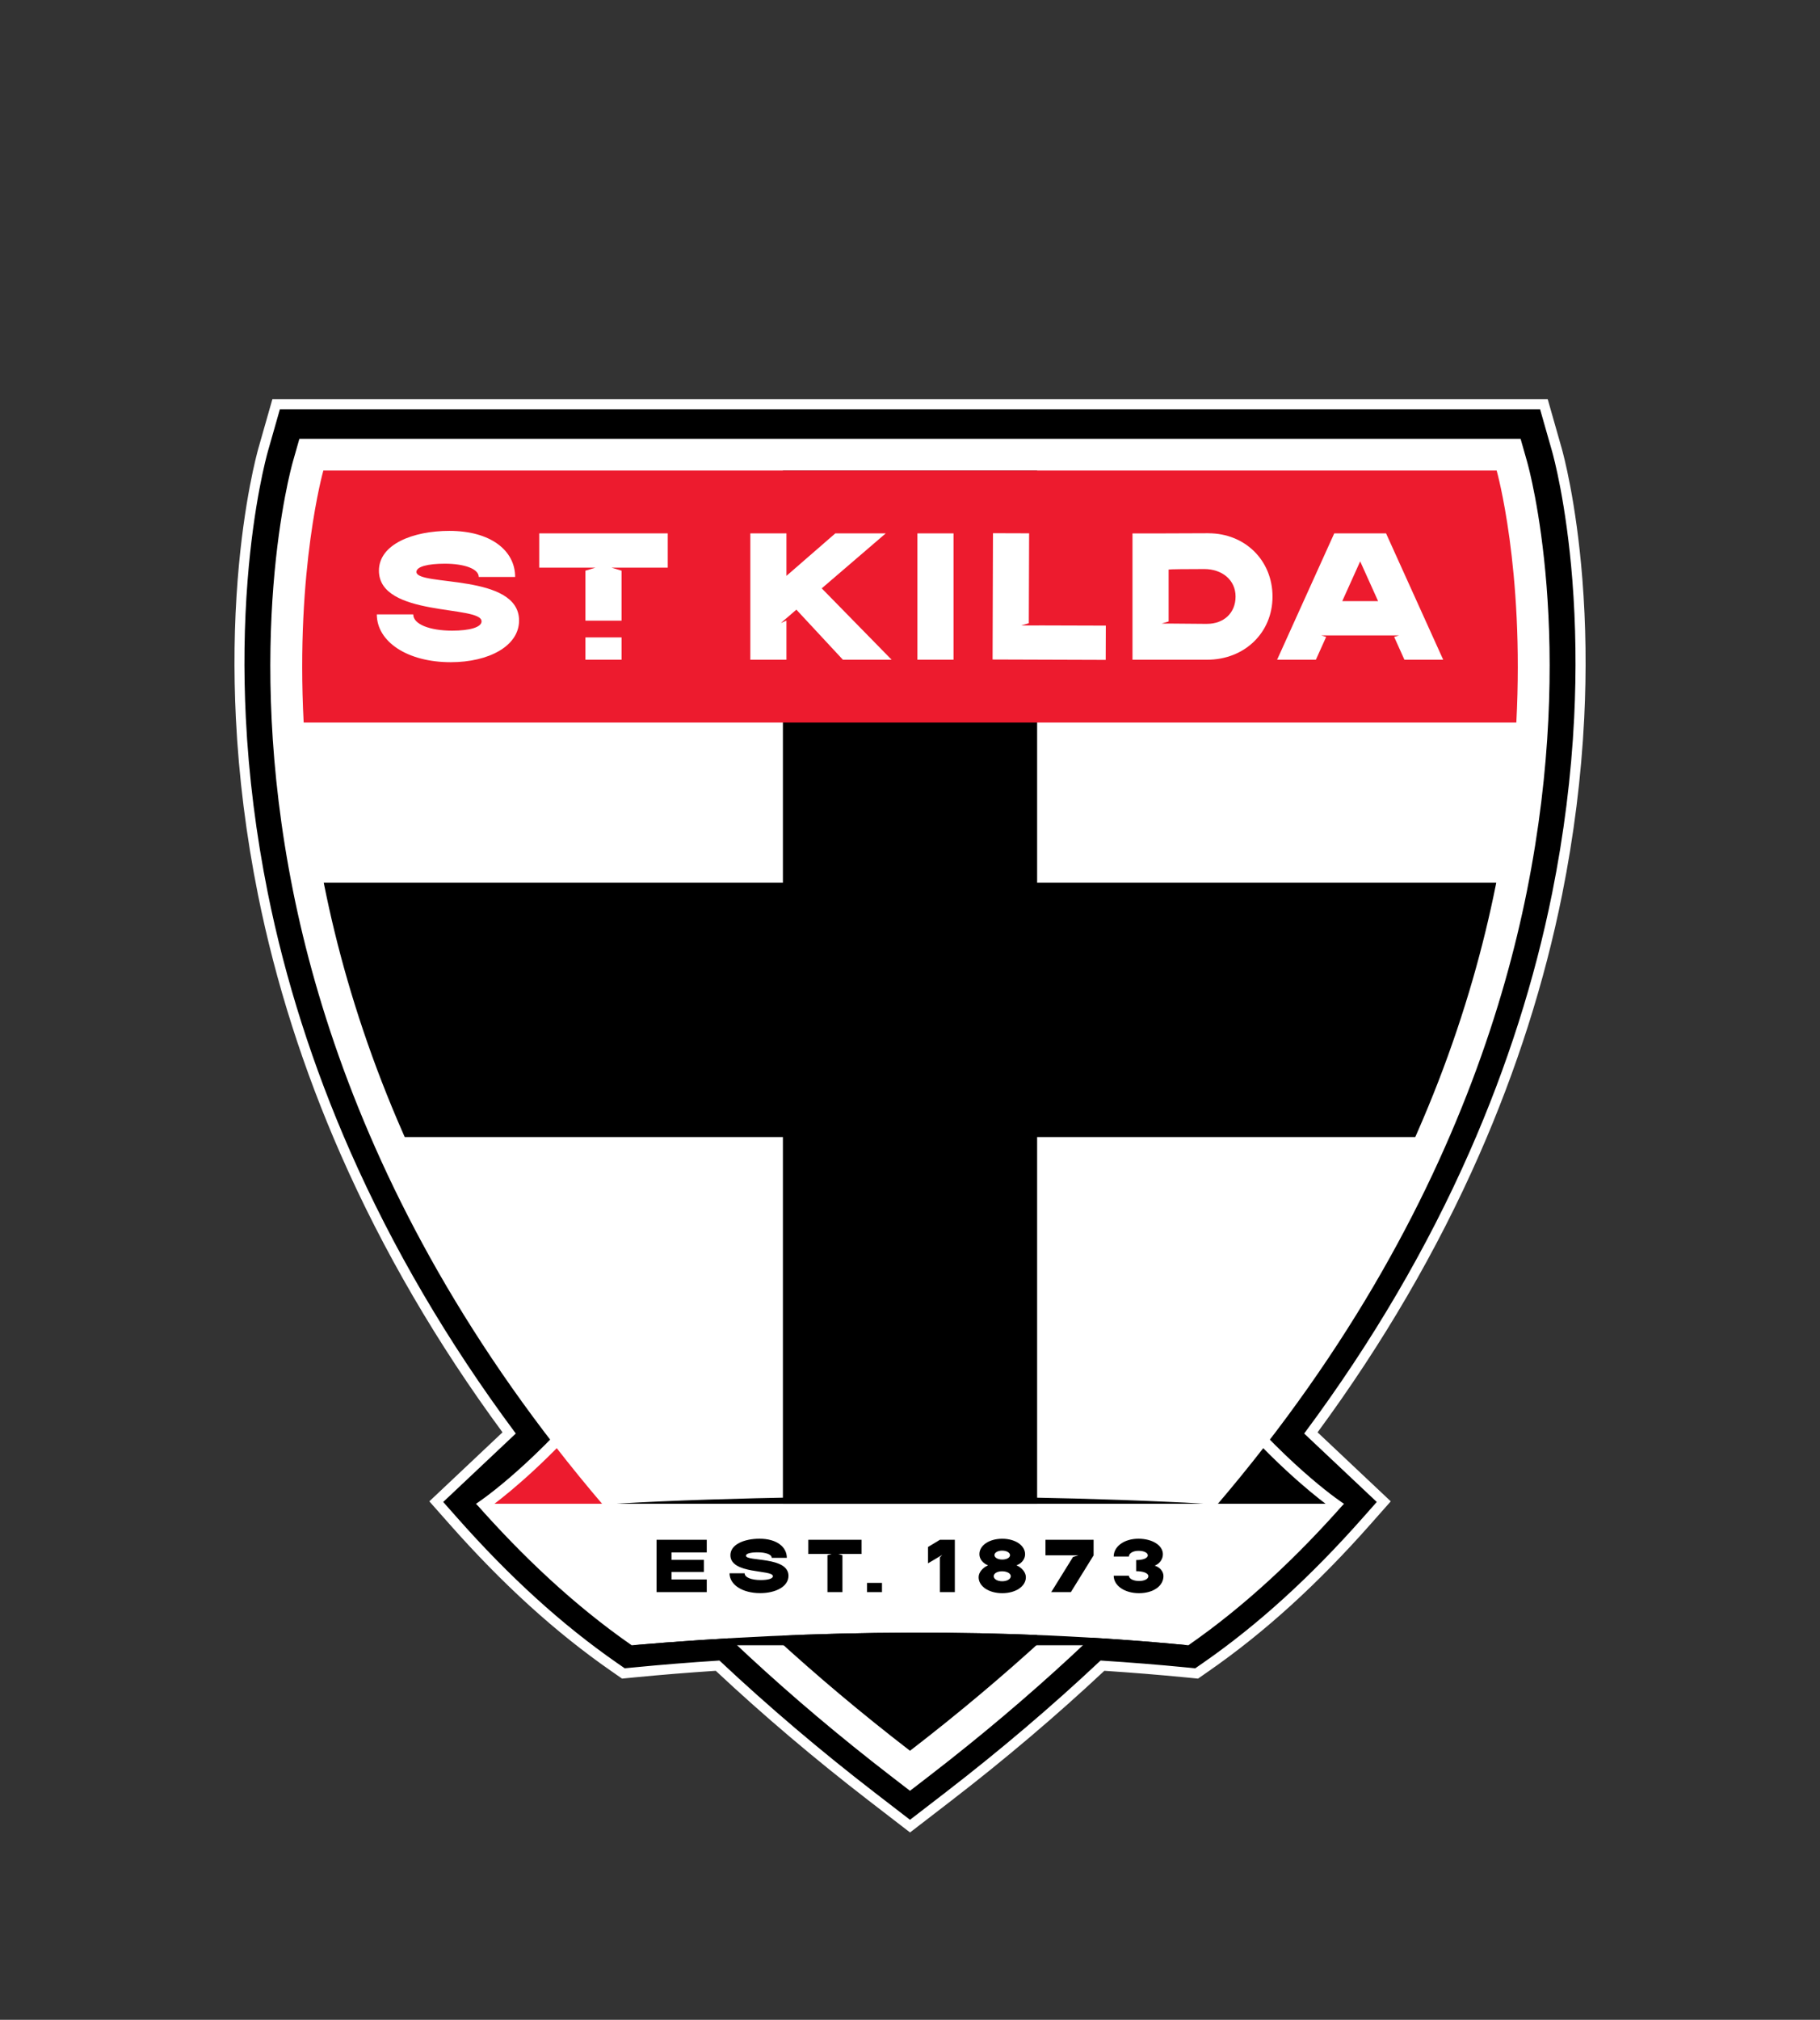 <?xml version="1.0" encoding="UTF-8"?>
<svg id="Layer_1" xmlns="http://www.w3.org/2000/svg" xmlns:xlink="http://www.w3.org/1999/xlink" viewBox="0 0 636.5 706.19">
  <rect x="0" y="0" width="636.5" height="706.19" fill="#333333" stroke="none"/>
  <defs>
    <style>
      .cls-1 {
        fill: none;
      }

      .cls-2 {
        fill: #ed1b2e;
      }

      .cls-3 {
        fill: #fff;
      }

      .cls-4 {
        clip-path: url(#clippath);
      }
    </style>
    <clipPath id="clippath">
      <path class="cls-1" d="M523.42,164.52H113.08s-67.55,237.42,205.17,447.61c272.72-210.18,205.17-447.61,205.17-447.61Z"/>
    </clipPath>
  </defs>
  <path d="M304.89,628.18c-19.03-14.66-37.17-30.07-53.92-45.8-9.81.63-19.56,1.42-29,2.33l-3.94.38-3.25-2.26c-19.34-13.44-37.77-30.19-56.35-51.2l-5.84-6.6,25.49-24.03c-23.16-31.26-42.41-64.17-57.22-97.83-13.07-29.7-22.79-60.19-28.91-90.64-4.11-20.47-6.71-41.17-7.71-61.52-.81-16.42-.6-32.68.64-48.33,2.14-27.19,6.66-43.65,7.17-45.43l4.53-15.9h443.39l4.53,15.9c.51,1.79,5.02,18.24,7.17,45.43,1.23,15.65,1.45,31.91.64,48.33-1.01,20.36-3.6,41.06-7.71,61.52-6.11,30.44-15.84,60.94-28.91,90.64-14.81,33.66-34.06,66.57-57.22,97.83l25.49,24.03-5.84,6.6c-18.57,21.02-37.01,37.77-56.35,51.2l-3.26,2.26-3.94-.38c-9.44-.91-19.2-1.7-29-2.33-16.76,15.73-34.9,31.14-53.92,45.8l-13.36,10.3-13.36-10.3Z"/>
  <g>
    <path class="cls-3" d="M539.19,142.34l2.03,7.11,2.3,8.06c.51,1.78,5,18.13,7.13,45.24,1.23,15.61,1.44,31.83.63,48.2-1,20.31-3.59,40.96-7.69,61.37-6.1,30.37-15.8,60.8-28.84,90.43-14.9,33.88-34.28,66.93-57.64,98.35l25.43,23.97-5.2,5.88c-18.52,20.96-36.89,37.65-56.17,51.04l-2.95,2.05-3.58-.35c-9.61-.93-19.5-1.72-29.47-2.36-16.82,15.81-35.03,31.28-54.17,46.03l-6.77,5.22-5.98,4.61-5.98-4.61-6.77-5.22c-19.14-14.75-37.34-30.22-54.17-46.03-9.96.64-19.86,1.43-29.47,2.36l-3.58.35-2.95-2.05c-19.27-13.39-37.65-30.09-56.17-51.04l-5.2-5.88,25.43-23.97c-23.36-31.42-42.74-64.47-57.64-98.35-13.04-29.63-22.74-60.06-28.84-90.43-4.1-20.42-6.69-41.07-7.69-61.37-.81-16.37-.6-32.59.63-48.2,2.14-27.11,6.63-43.46,7.13-45.24l2.3-8.06,2.03-7.11h441.88M540.7,140.34H95.8l-.41,1.45-2.03,7.11-2.3,8.06c-.51,1.8-5.05,18.33-7.2,45.63-1.24,15.69-1.45,32-.64,48.46,1.01,20.41,3.61,41.16,7.73,61.67,6.13,30.51,15.88,61.08,28.97,90.84,14.72,33.47,33.83,66.2,56.8,97.31l-24.14,22.76-1.41,1.33,1.28,1.45,5.2,5.88c18.63,21.08,37.12,37.88,56.53,51.36l2.95,2.05.6.42.73-.07,3.58-.35c9.3-.9,18.89-1.67,28.54-2.3,16.69,15.65,34.75,30.97,53.68,45.56l6.77,5.22,5.98,4.61,1.22.94,1.22-.94,5.98-4.61,6.77-5.22c18.93-14.59,36.99-29.92,53.68-45.56,9.65.63,19.24,1.4,28.54,2.3l3.58.35.73.07.6-.42,2.95-2.05c19.41-13.48,37.9-30.29,56.53-51.36l5.2-5.88,1.28-1.45-1.41-1.33-24.14-22.76c22.97-31.11,42.08-63.83,56.81-97.31,13.09-29.77,22.84-60.33,28.97-90.84,4.12-20.51,6.72-41.26,7.73-61.67.81-16.46.6-32.76-.64-48.46-2.15-27.3-6.69-43.83-7.2-45.63l-2.3-8.06-2.03-7.11-.41-1.45h0Z"/>
    <path class="cls-3" d="M318.25,640.68l-14.43-11.12c-18.86-14.54-36.86-29.81-53.5-45.39-9.52.62-19,1.39-28.19,2.28l-4.58.45-3.78-2.63c-19.46-13.52-37.99-30.36-56.66-51.48l-6.96-7.87,25.59-24.13c-22.83-30.99-41.83-63.59-56.49-96.92-13.12-29.82-22.88-60.43-29.02-91-4.13-20.55-6.73-41.33-7.74-61.78-.81-16.49-.6-32.83.64-48.55,2.16-27.37,6.72-43.97,7.23-45.78l4.89-17.17h446.03l4.89,17.17c.51,1.8,5.07,18.4,7.23,45.78,1.24,15.72,1.45,32.06.64,48.55-1.01,20.44-3.62,41.23-7.74,61.78-6.14,30.56-15.9,61.18-29.02,91-14.66,33.32-33.67,65.93-56.49,96.92l25.59,24.13-6.96,7.87c-18.67,21.12-37.2,37.96-56.66,51.48l-3.78,2.63-4.58-.45c-9.19-.89-18.67-1.66-28.19-2.28-16.64,15.58-34.64,30.86-53.5,45.39l-14.43,11.12ZM250.87,582.63l.24.22c16.67,15.62,34.71,30.94,53.63,45.52l13.51,10.42,13.51-10.42c18.91-14.57,36.95-29.89,53.63-45.52l.24-.22.32.02c9.65.63,19.26,1.4,28.56,2.3l4.04.39,3.33-2.31c19.36-13.45,37.8-30.21,56.39-51.24l6-6.79-25.5-24.04.4-.54c22.94-31.06,42.02-63.75,56.72-97.16,13.07-29.72,22.8-60.23,28.92-90.69,4.11-20.48,6.71-41.19,7.72-61.56.81-16.43.6-32.7-.64-48.36-2.15-27.23-6.67-43.7-7.18-45.48l-4.58-16.08H96.37l-4.58,16.08c-.51,1.79-5.03,18.26-7.18,45.48-1.23,15.66-1.45,31.93-.64,48.36,1.01,20.37,3.6,41.08,7.72,61.56,6.12,30.46,15.85,60.97,28.92,90.69,14.7,33.41,33.78,66.1,56.72,97.16l.4.54-25.5,24.04,6,6.79c18.59,21.03,37.03,37.79,56.39,51.24l3.33,2.31,4.04-.39c9.31-.9,18.92-1.68,28.56-2.3l.32-.02ZM318.25,638.16l-13.21-10.18c-19.05-14.68-37.21-30.11-53.99-45.86-9.83.63-19.62,1.42-29.12,2.34l-3.85.37-3.18-2.21c-19.33-13.43-37.74-30.16-56.3-51.16l-5.68-6.42,25.47-24.01c-23.21-31.3-42.5-64.25-57.33-97.96-13.06-29.68-22.78-60.16-28.89-90.59-4.11-20.45-6.7-41.14-7.71-61.48-.81-16.41-.6-32.66.64-48.3,2.14-27.17,6.65-43.6,7.16-45.39l4.48-15.72h443.01l4.48,15.72c.51,1.79,5.02,18.22,7.16,45.39,1.23,15.64,1.45,31.89.64,48.3-1.01,20.35-3.6,41.03-7.71,61.48-6.11,30.42-15.83,60.9-28.89,90.59-14.83,33.71-34.11,66.66-57.33,97.96l25.47,24.01-5.68,6.42c-18.56,21-36.98,37.74-56.3,51.16l-3.18,2.21-3.85-.37c-9.49-.92-19.29-1.71-29.12-2.34-16.77,15.75-34.94,31.18-53.99,45.86l-13.21,10.18ZM251.61,580.58l.24.22c16.81,15.79,35.01,31.27,54.11,45.99l12.29,9.47,12.29-9.47c19.1-14.72,37.31-30.19,54.11-45.99l.24-.22.32.02c9.96.64,19.88,1.43,29.49,2.37l3.31.32,2.73-1.89c19.23-13.36,37.55-30.02,56.03-50.93l4.72-5.33-25.39-23.93.4-.54c23.32-31.37,42.69-64.41,57.55-98.2,13.02-29.59,22.7-59.96,28.79-90.28,4.09-20.38,6.68-40.99,7.68-61.26.81-16.35.59-32.53-.63-48.11-2.13-27.02-6.6-43.32-7.11-45.09l-4.17-14.63H97.88l-4.17,14.63c-.5,1.77-4.98,18.07-7.11,45.09-1.23,15.58-1.44,31.76-.63,48.11,1,20.27,3.59,40.88,7.68,61.26,6.09,30.32,15.78,60.69,28.79,90.28,14.87,33.8,34.23,66.84,57.55,98.2l.4.54-25.39,23.93,4.72,5.33c18.48,20.91,36.81,37.57,56.03,50.93l2.73,1.89,3.31-.32c9.61-.93,19.54-1.73,29.49-2.37l.32-.02Z"/>
  </g>
  <g>
    <path class="cls-2" d="M170.13,525.98c7.31-5.27,21.99-17.73,37.88-36.38,15.73-18.46,37.41-48.53,56.91-91.66l-47.63,169.63-47.16-41.59Z"/>
    <path class="cls-3" d="M258.72,414.45l-42.23,150.42-43.98-38.79c6.07-4.57,19.96-15.93,36.64-35.51,13.78-16.18,32.12-41.23,49.57-76.12M272.84,375.26c-21.31,54.43-47.21,91.35-65.97,113.37-17.18,20.16-32.63,32.8-39.16,37.22l50.38,44.43,54.76-195.02h0Z"/>
  </g>
  <path class="cls-3" d="M268.61,387.63l-50.91,181.32-48.79-43.03c6.96-4.88,21.95-17.37,38.53-36.82,13.18-15.46,25.5-33,36.62-52.11,8.99-15.45,17.21-31.97,24.56-49.37M278.46,357.97c-43.13,123.42-111.96,167.79-111.96,167.79l51.97,45.84,59.98-213.63h0Z"/>
  <g>
    <path d="M371.59,397.94c19.5,43.13,41.18,73.2,56.91,91.66,15.89,18.65,30.57,31.11,37.88,36.38l-47.16,41.59-47.63-169.63Z"/>
    <path class="cls-3" d="M377.78,414.45c17.45,34.89,35.79,59.94,49.57,76.12,16.68,19.58,30.57,30.94,36.64,35.51l-43.98,38.79-42.23-150.42M363.66,375.26l54.76,195.02,50.38-44.43c-6.53-4.42-21.98-17.06-39.16-37.22-18.76-22.02-44.66-58.93-65.97-113.37h0Z"/>
  </g>
  <path class="cls-3" d="M367.9,387.63c7.35,17.39,15.57,33.91,24.56,49.37,11.12,19.11,23.44,36.64,36.62,52.11,16.57,19.45,31.57,31.94,38.53,36.82l-48.79,43.03-50.91-181.32M358.04,357.97l59.98,213.63,51.97-45.84s-68.83-44.37-111.96-167.79h0Z"/>
  <path class="cls-3" d="M523.42,164.52H113.08s-67.55,237.42,205.17,447.61c272.72-210.18,205.17-447.61,205.17-447.61Z"/>
  <path class="cls-3" d="M318.25,626.13l-6.77-5.22c-143.59-110.67-192.89-229.24-208.96-309.22-17.53-87.26-.83-147.68-.11-150.21l2.29-8.06h427.09l2.29,8.06c.72,2.53,17.42,62.94-.11,150.21-16.07,79.98-65.36,198.56-208.96,309.22l-6.77,5.22ZM121.93,175.61c-1.33,6.71-3.09,17.41-4.17,31.28-1.76,22.65-2.01,58.68,6.76,101.65,15.25,74.68,61.32,185,193.73,289.51,132.41-104.51,178.48-214.83,193.73-289.51,8.78-42.97,8.52-79,6.76-101.65-1.07-13.87-2.83-24.57-4.17-31.28H121.93Z"/>
  <path class="cls-3" d="M523.42,164.52H113.08s-67.55,237.42,205.17,447.61c272.72-210.18,205.17-447.61,205.17-447.61Z"/>
  <g class="cls-4">
    <polygon points="636.5 308.64 362.71 308.64 362.71 0 273.8 0 273.8 308.64 0 308.64 0 397.55 273.8 397.55 273.8 706.19 362.71 706.19 362.71 397.55 636.5 397.55 636.5 308.64"/>
  </g>
  <path class="cls-2" d="M530.3,252.63c2.83-53.91-6.88-88.11-6.88-88.11H113.08s-9.71,34.2-6.88,88.11h424.1Z"/>
  <path class="cls-3" d="M166.51,525.76c16.03,18.14,34.05,35.34,54.42,49.49,64.62-5.53,130.04-6.26,194.66,0,20.36-14.15,38.39-31.35,54.42-49.49-101.17,0-202.33,0-303.49,0Z"/>
  <path d="M220.92,575.25c64.62-5.53,130.04-6.26,194.66,0"/>
  <g>
    <path class="cls-3" d="M131.79,214.81h12.73c0,3.48,5.83,5.69,13.61,5.69,6.07,0,10.28-1.16,10.28-3.26,0-5.74-35.89-1.38-35.89-17.72,0-9.22,11.9-13.91,24.63-13.91,14.49,0,23.01,6.9,23.01,16.12h-12.73c0-2.87-5.09-4.64-11.85-4.64-5.88,0-9.94.99-9.94,2.87,0,5.13,35.89.39,35.89,17,0,8.94-10.63,14.57-23.9,14.57-15.18,0-25.85-7.18-25.85-16.73Z"/>
    <path class="cls-3" d="M320.84,186.49h12.63v44.17h-12.63v-44.17Z"/>
    <rect class="cls-3" x="204.74" y="222.86" width="12.63" height="7.8"/>
    <path class="cls-3" d="M422.6,186.44l-16.26.06h-10.28v44.17h26.05c13.12,0,22.92-9.44,22.92-22.08s-9.6-22.14-22.43-22.14ZM422.11,218.13l-13.08-.11h-2.74l2.41-.73v-18.16c.78-.11,6.12-.17,12.44-.17s10.97,3.86,10.97,9.61-4.11,9.55-9.99,9.55Z"/>
    <polygon class="cls-3" points="287.38 205.71 309.76 186.49 292.13 186.49 275.04 201.34 275.04 186.49 262.41 186.49 262.41 230.66 275.04 230.66 275.04 216.96 273.08 217.83 278.52 213.15 278.69 213.35 294.78 230.66 311.82 230.66 287.38 205.71"/>
    <path class="cls-3" d="M484.74,186.49h-18.12l-19.98,44.17h13.56l3.59-7.98-1.72-.52h27.22l-1.72.52,3.59,7.98h13.56l-19.98-44.17ZM469.42,210.18l6.27-13.91,6.27,13.91h-12.54Z"/>
    <polygon class="cls-3" points="188.58 186.49 188.58 198.47 202.1 198.47 204.24 198.47 204.74 198.47 208.24 198.47 204.74 199.53 204.74 217.01 217.37 217.01 217.37 199.53 213.86 198.47 217.37 198.47 218.81 198.47 220.01 198.47 233.53 198.47 233.53 186.49 188.58 186.49"/>
    <polygon class="cls-3" points="363.34 218.67 363.34 218.68 357.19 218.68 359.8 217.89 359.91 186.47 347.27 186.43 347.13 230.59 386.69 230.72 386.73 218.74 363.34 218.67"/>
  </g>
  <g>
    <polygon points="229.61 556.66 247.17 556.66 247.17 552.24 234.84 552.24 234.84 549.61 246.16 549.61 246.16 545.38 234.84 545.38 234.84 542.77 247.17 542.77 247.17 538.36 229.61 538.36 229.61 556.66"/>
    <path d="M260.87,543.94c0-.78,1.68-1.19,4.12-1.19,2.8,0,4.91.73,4.91,1.92h5.27c0-3.82-3.53-6.68-9.53-6.68-5.27,0-10.2,1.94-10.2,5.76,0,6.77,14.87,4.96,14.87,7.34,0,.87-1.74,1.35-4.26,1.35-3.22,0-5.64-.91-5.64-2.36h-5.27c0,3.96,4.42,6.93,10.71,6.93,5.5,0,9.9-2.33,9.9-6.04,0-6.88-14.87-4.92-14.87-7.04Z"/>
    <path d="M355.5,547.28c1.76-.62,3-2.13,3-3.86,0-3.09-3.43-5.42-7.99-5.42s-7.99,2.31-7.99,5.4c0,1.71,1.26,3.22,3.02,3.89-1.93.87-3.29,2.49-3.29,4.16,0,3.2,3.55,5.58,8.26,5.58s8.26-2.38,8.26-5.58c0-1.69-1.34-3.29-3.27-4.16ZM350.51,542.16c1.54,0,2.72.69,2.72,1.58s-1.18,1.53-2.72,1.53-2.72-.66-2.72-1.56,1.18-1.56,2.72-1.56ZM350.51,552.86c-1.7,0-2.98-.75-2.98-1.76s1.28-1.74,2.98-1.72c1.7.02,2.98.73,2.98,1.72s-1.28,1.76-2.98,1.76Z"/>
    <path d="M403.83,547.39c1.68-.62,2.86-2.2,2.86-3.98,0-3.09-3.67-5.42-8.56-5.42s-8.64,2.65-8.64,6.22h5.31c0-1.12,1.44-1.99,3.37-1.99s3.25.69,3.25,1.58c0,1.01-1.74,1.65-4.08,1.65v3.89c2.45,0,4.28.66,4.28,1.76,0,.94-1.38,1.67-3.25,1.67-2.01,0-3.57-.8-3.57-1.85h-5.31c0,3.48,3.79,6.11,8.84,6.11s8.56-2.56,8.56-5.97c0-1.67-1.26-3.09-3.06-3.66Z"/>
    <polygon points="282.69 543.32 288.29 543.32 289.18 543.32 289.38 543.32 290.83 543.32 289.38 543.76 289.38 548.48 289.38 551 289.38 556.66 294.62 556.66 294.62 551 294.62 548.48 294.62 543.76 293.16 543.32 294.62 543.32 295.21 543.32 295.71 543.32 301.31 543.32 301.31 538.36 282.69 538.36 282.69 543.32"/>
    <rect x="303.22" y="553.43" width="5.23" height="3.23"/>
    <polygon points="324.55 540.88 324.55 546.59 328.71 544.12 328.71 544.12 329.53 543.63 328.71 544.53 328.71 556.66 333.93 556.66 333.93 538.36 328.71 538.36 324.55 540.88"/>
    <polygon points="365.63 543.8 373.18 543.8 373.8 543.8 375.61 543.8 377.13 543.8 375.26 544.37 367.64 556.66 374.51 556.66 382.46 543.8 382.46 538.36 365.63 538.36 365.63 543.8"/>
  </g>
  <path d="M419.3,525.76c.49,0,.98-.01,1.45-.02l-6.41-.38-6.41-.29c-41.6-1.88-86.46-2.18-128.13-1.56-19.7.37-44.45,1.02-64.06,2.23.48,0,.97.01,1.45.02h202.09Z"/>
</svg>